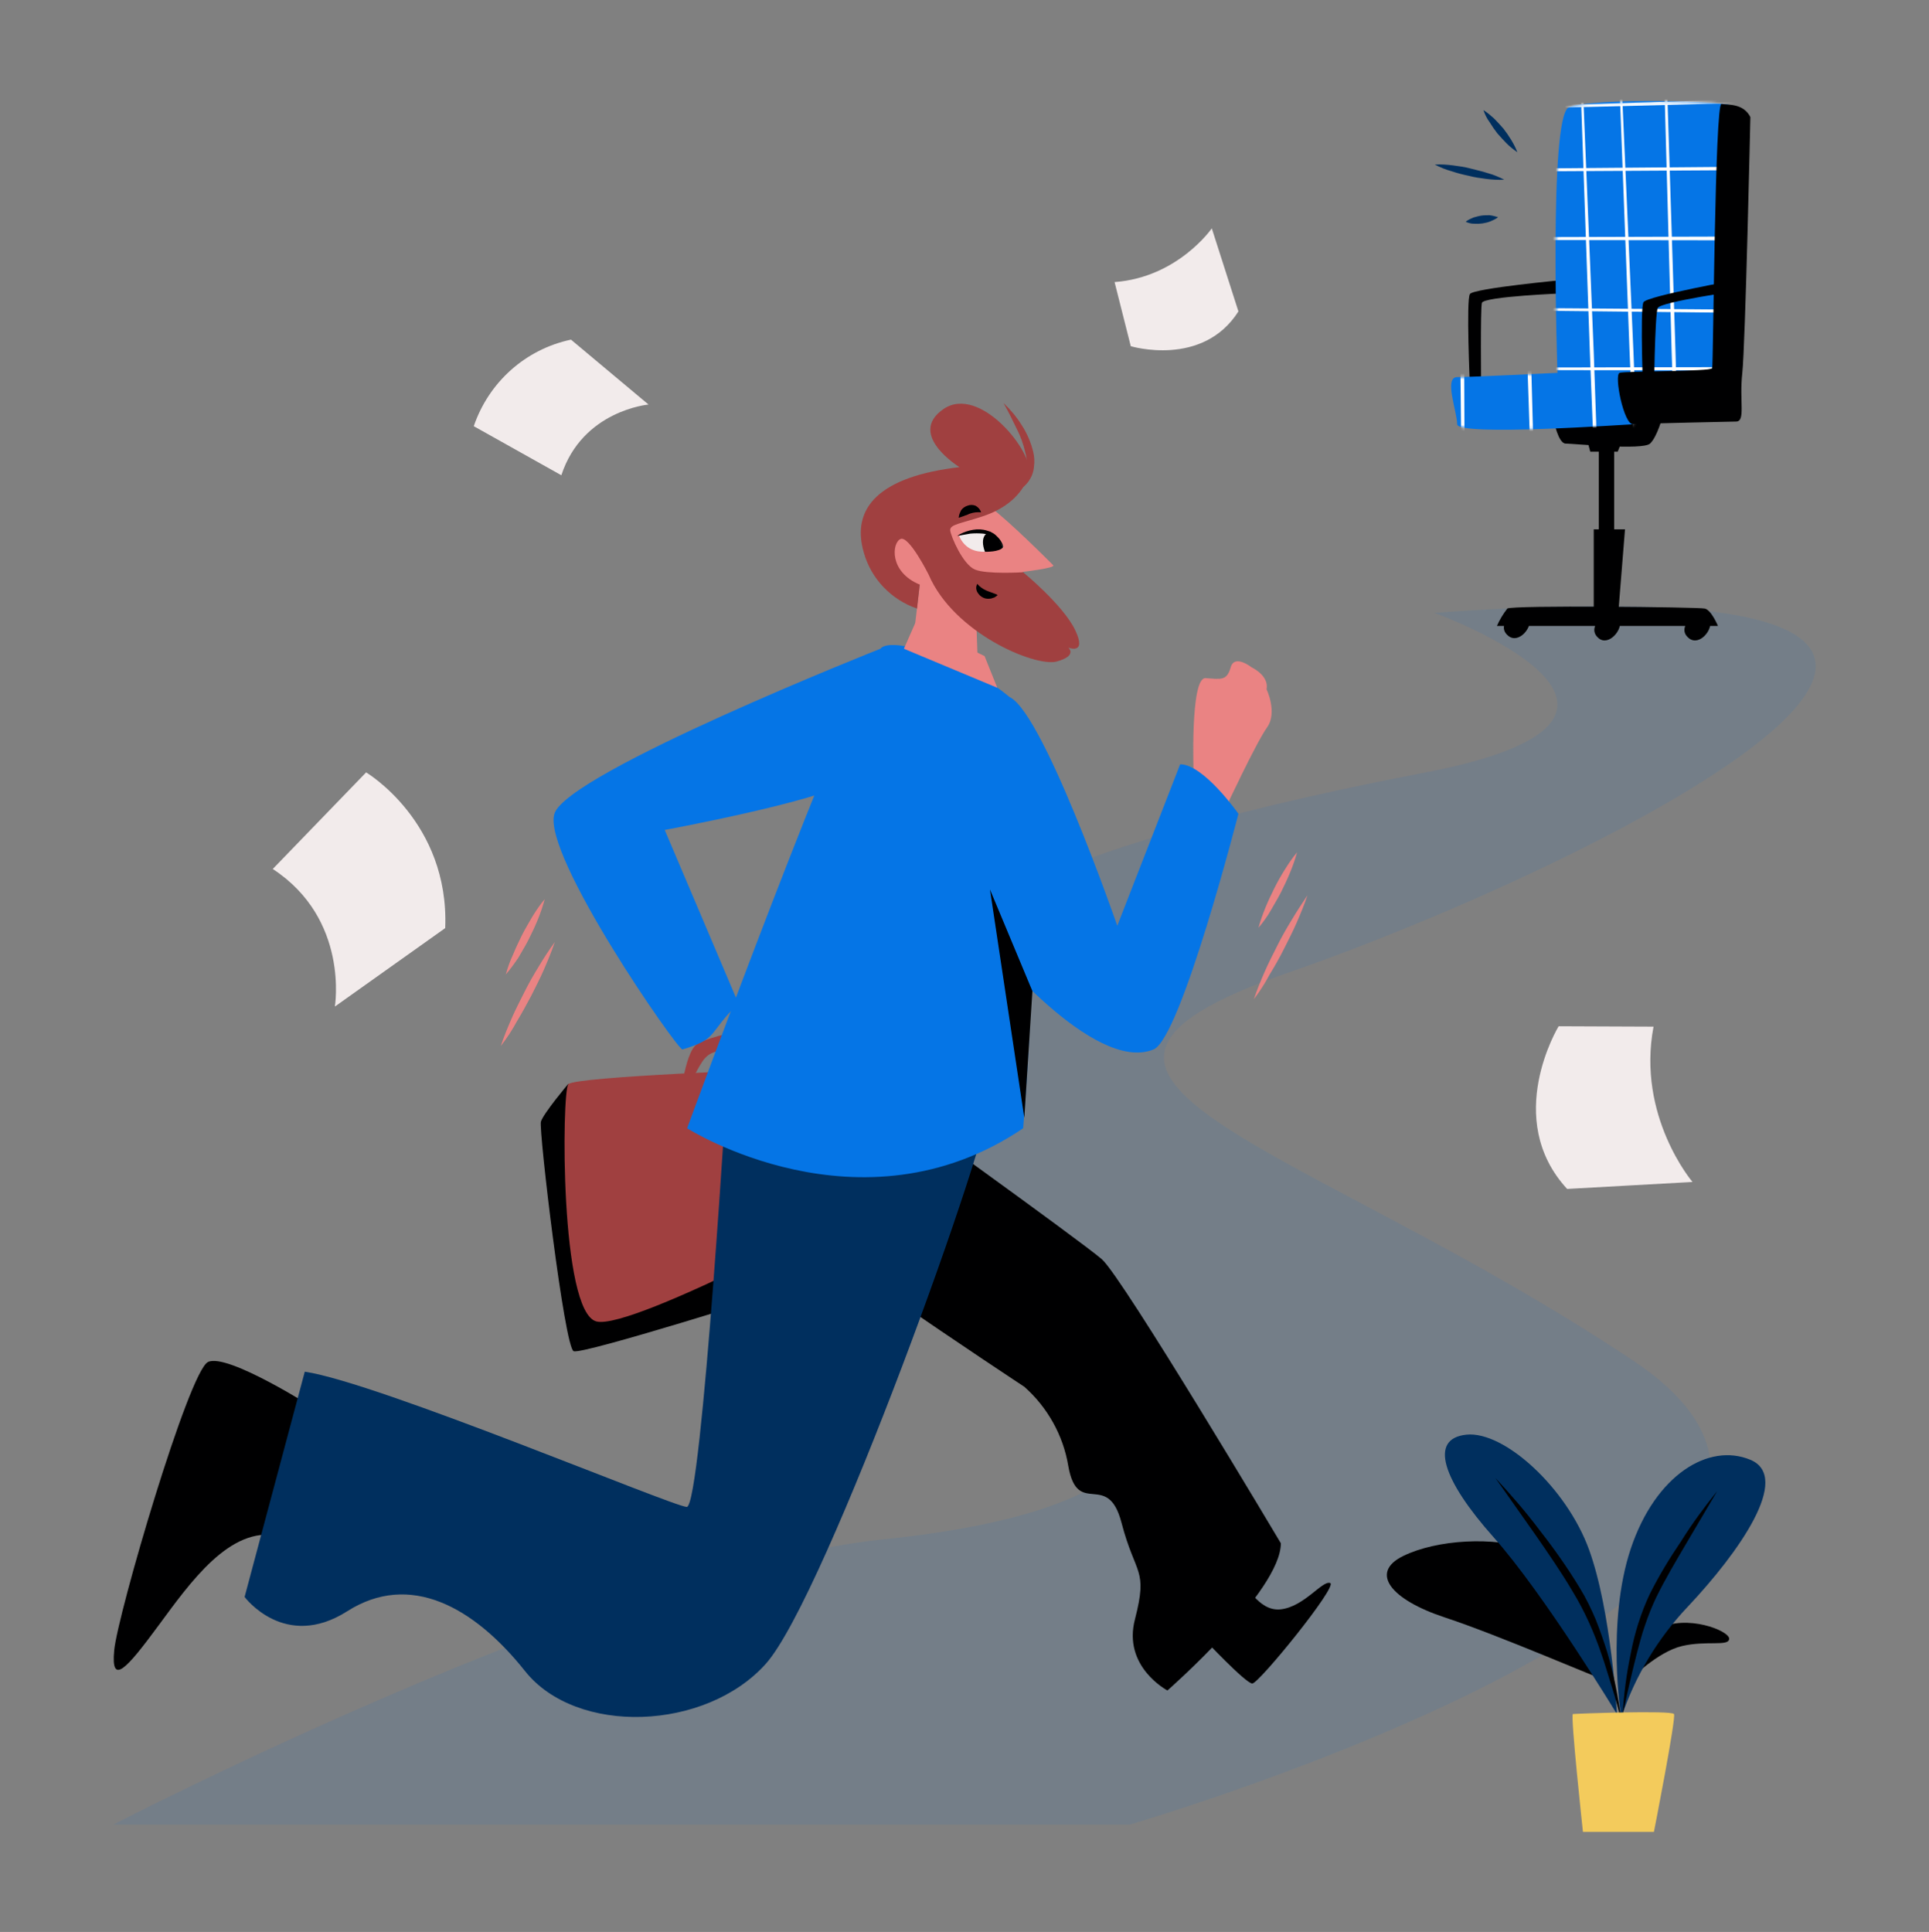 <svg width="633" height="634" viewBox="0 0 633 634" fill="none" xmlns="http://www.w3.org/2000/svg">
<rect x="0" y="0" width="633" height="634" fill="#808080" stroke="none"/>
<path d="M370.811 598.75C370.811 598.75 644.521 518.992 536.024 446.59C427.528 374.187 321.437 354.279 422.844 319.156C524.251 284.032 728.456 182.465 470.699 201.105C470.699 201.105 563.75 235.087 467.281 253.6C370.811 272.113 214.967 312.308 317.26 388.262C419.552 464.215 379.294 495.915 289.787 505.171C200.281 514.428 37.221 598.75 37.221 598.75H370.811Z" fill="#0575E6" fill-opacity="0.09"/>
<path d="M222.816 363.409C222.816 363.409 224.462 345.276 228.766 342.614C233.071 339.951 244.971 337.922 244.971 337.922L258.391 355.674L252.82 355.294C252.82 355.294 247.123 343.374 241.173 344.135C235.223 344.896 232.817 344.896 230.412 348.446C228.007 351.997 222.816 363.409 222.816 363.409Z" fill="#A04040"/>
<path d="M186.482 355.674C186.482 355.674 178.253 365.438 177.493 368.1C176.734 370.763 185.216 442.278 188.254 443.42C191.293 444.561 255.859 424.146 255.859 424.146L186.482 355.674Z" fill="#000001"/>
<path d="M256.618 350.856C256.618 350.856 188.634 353.265 186.482 355.801C184.329 358.337 183.696 430.613 195.723 433.656C207.75 436.699 288.901 392.7 288.901 392.7L256.618 350.856Z" fill="#A04040"/>
<path d="M394.992 537.759C394.992 537.759 408.791 552.468 410.944 552.468C413.096 552.468 439.049 520.514 436.517 519.5C433.985 518.485 428.035 527.235 420.312 528.122C412.589 529.01 408.791 518.739 406.892 519.373C404.993 520.007 394.992 537.759 394.992 537.759Z" fill="#000001"/>
<path d="M383.092 554.75C383.092 554.75 420.312 522.162 420.312 506.439C420.312 506.439 368.406 419.201 361.57 413.241C354.733 407.282 285.483 357.576 285.483 357.576L255.732 319.156C242.945 319.79 232.058 373.68 241.3 386.36C250.288 398.659 336.123 455.085 336.123 455.085C343.719 461.806 348.91 471.062 350.555 481.079C353.594 498.324 363.469 482.22 368.026 499.719C372.584 517.217 376.762 514.554 372.457 531.292C368.279 547.015 383.092 554.75 383.092 554.75Z" fill="#000001"/>
<path d="M103.812 462.566C103.812 462.566 74.567 443.8 68.237 446.97C61.907 450.14 38.613 529.644 37.474 541.563C36.334 553.482 41.525 547.649 51.906 533.574C62.287 519.5 75.454 500.606 91.405 504.03C107.357 507.454 103.812 462.566 103.812 462.566Z" fill="#000001"/>
<path d="M100.014 450.14L80.264 524.064C80.264 524.064 93.431 541.816 113.94 528.756C134.449 515.696 155.465 527.234 172.303 548.41C189.14 569.586 231.551 568.064 251.301 546.001C271.051 523.938 326.501 369.368 324.982 359.478L239.021 348.446C239.021 348.446 230.285 494.774 225.348 494.52C220.411 494.266 124.068 453.69 100.014 450.14Z" fill="#002F5E"/>
<path d="M391.7 254.361C391.7 254.361 390.434 222.154 395.625 222.534C400.816 222.914 402.588 223.422 403.854 218.984C405.12 214.546 410.69 218.984 410.69 218.984C410.69 218.984 416.514 221.646 415.628 226.211C415.628 226.211 419.299 233.819 415.754 238.764C412.209 243.71 402.208 265.139 402.208 265.139L391.7 254.361Z" fill="#EA8383"/>
<path d="M323.843 309.138C323.843 309.138 358.784 352.504 378.534 344.389C387.523 340.712 406.386 267.041 406.386 267.041C406.386 267.041 394.992 250.81 387.269 250.81L366.634 303.813C366.634 303.813 341.06 230.015 330.426 228.494C319.792 226.972 323.843 309.138 323.843 309.138Z" fill="#0575E6"/>
<path d="M288.901 212.897C288.901 212.897 186.102 253.6 181.924 267.041C177.746 280.482 222.436 344.769 223.955 344.389C235.856 340.838 232.058 339.317 242.312 329.3L218.132 272.366C218.132 272.366 269.405 262.856 278.52 256.516C287.635 250.176 288.901 212.897 288.901 212.897Z" fill="#0575E6"/>
<path d="M301.814 191.848C301.814 191.848 297.51 228.24 297.637 229.001C297.763 229.762 321.564 237.877 321.564 237.877L320.425 205.289C320.425 205.289 341.44 211.122 335.617 187.664C335.617 187.664 346.504 186.396 345.618 185.508C344.732 184.621 331.312 171.053 324.096 165.728C316.88 160.402 288.395 173.843 288.775 178.154C289.154 182.465 292.952 193.877 301.814 191.848Z" fill="#EA8383"/>
<path d="M304.726 188.552C304.726 188.552 298.27 175.618 295.484 176.886C292.699 178.154 291.686 187.664 301.814 191.848L300.928 199.71C292.446 196.794 285.863 189.946 283.457 181.324C279.153 166.488 288.775 156.344 314.854 153.301C314.854 153.301 297.51 142.65 309.537 134.281C321.564 125.912 339.668 148.99 337.642 155.71C335.617 162.431 329.793 166.996 322.577 169.405C315.361 171.814 311.563 172.068 311.816 174.096C312.069 176.125 315.994 185.255 319.918 186.903C323.843 188.552 335.743 187.791 335.743 187.791C335.743 187.791 348.91 198.569 352.834 206.811C356.759 215.053 350.555 212.517 350.555 212.517C350.555 212.517 353.72 215.18 346.757 217.082C339.794 218.984 312.955 207.825 304.726 188.552Z" fill="#A04040"/>
<path d="M314.728 175.872C314.728 175.872 324.982 170.673 329.287 179.549C329.287 179.549 318.652 184.748 314.728 175.872Z" fill="#F2EBEB"/>
<path d="M314.094 175.872C315.36 174.984 316.753 174.477 318.146 174.096C319.665 173.716 321.184 173.589 322.703 173.843C323.463 173.97 324.222 174.223 324.982 174.477C325.742 174.857 326.375 175.238 326.881 175.745C328.02 176.759 328.907 178.027 329.286 179.549C328.527 178.408 327.514 177.266 326.375 176.506C325.235 175.745 323.969 175.238 322.577 175.111C321.184 174.984 319.791 174.984 318.399 175.111C317.006 175.364 315.487 175.618 314.094 175.872Z" fill="#000001"/>
<path d="M324.096 174.857C324.096 174.857 321.311 175.998 323.21 181.07C323.21 181.07 328.147 181.197 329.16 179.549C329.286 179.549 326.375 174.604 324.096 174.857Z" fill="#000001"/>
<path d="M320.678 191.595C321.437 192.482 322.45 193.243 323.59 193.75C324.096 194.004 324.602 194.131 325.235 194.384C325.615 194.511 325.868 194.638 326.248 194.765C326.628 194.892 327.008 195.018 327.388 195.272C327.134 195.526 326.755 195.779 326.375 196.033C325.995 196.16 325.615 196.286 325.235 196.413C324.349 196.54 323.463 196.54 322.703 196.16C321.817 195.779 321.184 195.145 320.678 194.258C320.171 193.243 320.298 192.356 320.678 191.595Z" fill="#000001"/>
<path d="M329.287 132.252C331.565 134.408 333.591 136.817 335.237 139.48C337.009 142.143 338.275 145.186 339.035 148.229C339.415 149.878 339.541 151.526 339.288 153.174C339.161 154.95 338.528 156.471 337.516 157.993C335.49 160.656 332.578 162.304 329.287 162.558C332.072 161.163 334.604 159.388 335.87 156.852C337.009 154.316 337.262 151.399 336.503 148.736C335.87 145.82 334.857 143.03 333.464 140.368C332.198 137.705 330.806 134.915 329.287 132.252Z" fill="#A04040"/>
<path d="M321.944 168.137C320.678 168.01 319.538 168.137 318.399 168.517C317.892 168.644 317.386 169.024 316.753 169.151C316.5 169.278 316.12 169.405 315.74 169.532C315.36 169.658 314.981 169.785 314.601 169.912C314.601 169.532 314.727 169.024 314.854 168.644C314.981 168.264 315.234 167.883 315.36 167.503C315.867 166.742 316.626 166.235 317.386 165.981C318.272 165.601 319.285 165.601 320.171 165.981C321.057 166.488 321.69 167.249 321.944 168.137Z" fill="#000001"/>
<path d="M225.475 370.256C225.475 370.256 282.318 406.394 335.743 370.256C335.743 370.256 346.378 240.92 330.679 228.24C314.981 215.56 292.193 208.713 288.901 212.897C278.393 226.211 225.475 370.256 225.475 370.256Z" fill="#0575E6"/>
<path d="M324.855 291.894L338.781 325.242L336.123 366.832L324.855 291.894Z" fill="#000001"/>
<path d="M296.624 212.897L300.422 204.275L323.083 215.306L327.261 225.704L296.624 212.897Z" fill="#EA8383"/>
<path d="M164.327 343.248C165.339 340.204 166.605 337.161 167.871 334.245C169.137 331.328 170.657 328.412 172.049 325.622C173.442 322.833 175.088 319.916 176.733 317.254C178.379 314.464 180.152 311.801 182.051 309.138C181.038 312.182 179.772 315.225 178.506 318.141C177.24 321.058 175.721 323.974 174.328 326.764C172.809 329.553 171.29 332.47 169.644 335.132C168.125 337.922 166.352 340.712 164.327 343.248Z" fill="#EA8383"/>
<path d="M165.972 319.79C166.605 317.507 167.365 315.352 168.378 313.196C169.264 311.04 170.277 308.885 171.29 306.856C172.302 304.827 173.568 302.798 174.708 300.77C175.974 298.741 177.24 296.839 178.759 295.064C178.126 297.346 177.366 299.628 176.48 301.784C175.594 303.94 174.581 306.095 173.568 308.124C172.556 310.153 171.29 312.182 170.15 314.21C168.884 316.112 167.492 318.014 165.972 319.79Z" fill="#EA8383"/>
<path d="M411.45 327.905C412.463 324.862 413.729 321.818 414.995 318.902C416.261 315.986 417.78 313.069 419.173 310.28C420.565 307.49 422.211 304.574 423.857 301.911C425.503 299.121 427.275 296.458 429.047 293.796C428.035 296.839 426.769 299.882 425.503 302.798C424.237 305.715 422.717 308.631 421.325 311.421C419.932 314.21 418.286 317.127 416.641 319.79C415.121 322.706 413.349 325.369 411.45 327.905Z" fill="#EA8383"/>
<path d="M412.969 304.447C413.602 302.164 414.362 300.009 415.248 297.853C416.134 295.698 417.147 293.542 418.16 291.513C419.173 289.484 420.312 287.456 421.578 285.427C422.844 283.398 424.11 281.496 425.629 279.721C424.996 282.003 424.237 284.159 423.35 286.314C422.464 288.47 421.451 290.626 420.439 292.654C419.426 294.683 418.16 296.712 417.02 298.741C415.881 300.77 414.488 302.672 412.969 304.447Z" fill="#EA8383"/>
<path d="M482.346 126.673C482.346 126.673 481.08 98.397 482.346 96.495C483.612 94.593 513.743 91.803 513.743 91.803V96.241C513.743 96.241 486.777 97.256 486.271 99.411C485.764 101.567 486.018 126.673 486.018 126.673H482.346Z" fill="#000001"/>
<path d="M509.818 137.832C509.818 137.832 511.338 145.566 513.743 145.566C516.148 145.566 539.063 147.849 541.468 145.566C543.874 143.284 545.646 136.437 545.646 136.437L509.818 137.832Z" fill="#000001"/>
<path d="M520.833 144.425L521.845 148.229H530.834C530.834 148.229 532.606 144.298 531.847 144.425C531.087 144.552 520.833 144.425 520.833 144.425Z" fill="#000001"/>
<path d="M491.208 205.416H563.75C563.75 205.416 561.598 200.217 559.445 199.71C557.293 199.203 495.766 198.569 494.626 199.71C493.234 201.485 492.094 203.387 491.208 205.416Z" fill="#000001"/>
<path d="M522.985 202.119V173.716H533.239L530.96 202.119H522.985Z" fill="#000001"/>
<path d="M529.694 176.252V146.454C529.694 146.454 524.63 143.157 524.63 146.454C524.63 149.751 524.63 176.252 524.63 176.252H529.694Z" fill="#000001"/>
<path d="M524.63 203.514C524.63 203.514 521.339 206.811 524.63 209.474C527.922 212.136 532.606 206.557 531.467 203.514C530.327 200.471 524.63 203.514 524.63 203.514Z" fill="#000001"/>
<path d="M495.006 202.753C495.006 202.753 491.588 206.05 495.006 208.713C498.424 211.376 502.982 205.796 501.842 202.753C500.703 199.71 495.006 202.753 495.006 202.753Z" fill="#000001"/>
<path d="M554.255 203.514C554.255 203.514 550.837 206.811 554.255 209.474C557.673 212.136 562.231 206.557 561.091 203.514C559.952 200.471 554.255 203.514 554.255 203.514Z" fill="#000001"/>
<path d="M511.084 122.362C511.084 122.362 508.173 38.42 514.756 35.25C521.339 32.08 569.32 32.841 569.7 35.25C570.08 37.66 566.029 121.855 560.838 122.362C555.647 122.869 533.619 123.25 533.619 124.518C533.619 125.786 537.29 139.226 536.024 139.226C534.758 139.226 478.168 143.284 478.168 139.226C478.168 135.169 473.737 123.757 478.168 123.757C482.599 123.757 511.084 122.362 511.084 122.362Z" fill="#0575E6"/>
<mask id="mask0_142_5" style="mask-type:luminance" maskUnits="userSpaceOnUse" x="476" y="33" width="94" height="109">
<path d="M511.084 122.362C511.084 122.362 508.173 38.42 514.756 35.25C521.339 32.08 569.32 32.841 569.7 35.25C570.08 37.66 566.029 121.855 560.838 122.362C555.647 122.869 533.619 123.25 533.619 124.518C533.619 125.786 537.29 139.226 536.024 139.226C534.758 139.226 478.168 143.284 478.168 139.226C478.168 135.169 473.737 123.757 478.168 123.757C482.599 123.757 511.084 122.362 511.084 122.362Z" fill="white"/>
</mask>
<g mask="url(#mask0_142_5)">
<path d="M478.675 -51.481L479.308 -9.764L479.687 32.08L480.447 115.642L480.827 199.203L481.08 241.047V282.764L480.447 241.047L480.067 199.203L479.181 115.642L478.801 32.08L478.675 -9.764V-51.481Z" fill="white"/>
<path d="M496.778 -51.354L498.298 -9.637L499.69 32.207L502.349 115.768L504.628 199.33L505.767 241.047L506.78 282.764L505.134 241.047L503.868 199.33L501.083 115.768L498.804 32.207L497.665 -9.51L496.778 -51.354Z" fill="white"/>
<path d="M516.148 -51.227L517.921 -9.51L519.566 32.207L522.985 115.768L525.896 199.329L527.289 241.173L528.555 282.891L526.656 241.173L525.01 199.329L521.719 115.895L518.807 32.334L517.288 -9.51L516.148 -51.227Z" fill="white"/>
<path d="M542.354 282.891L540.329 241.173L538.43 199.329L534.758 115.895L531.593 32.334L529.948 -9.51L528.555 -51.227L530.581 -9.51L532.353 32.207L536.024 115.768L539.316 199.329L540.962 241.173L542.354 282.891Z" fill="white"/>
<path d="M544.253 -51.227L545.773 -9.51L547.165 32.207L549.824 115.768L552.103 199.329L553.242 241.173L554.255 282.891L552.609 241.173L551.343 199.329L548.558 115.768L546.279 32.334L545.14 -9.51L544.253 -51.227Z" fill="white"/>
<path d="M398.284 120.967L457.532 120.714L516.655 120.587L635.026 120.333L753.397 120.587L812.519 120.714L871.768 120.967L812.519 121.348L753.397 121.474L635.026 121.601L516.655 121.474L457.532 121.348L398.284 120.967Z" fill="white"/>
<path d="M399.043 100.552L457.406 100.806L515.895 101.186L632.62 102.074L749.472 103.215L807.835 103.849L866.324 104.737L807.835 104.483L749.472 104.103L632.62 103.342L515.895 102.074L457.406 101.44L399.043 100.552Z" fill="white"/>
<path d="M399.043 78.236L444.239 77.982L489.436 77.855L579.828 77.602L670.347 77.855L715.543 77.982L760.739 78.236L715.543 78.616L670.347 78.743L579.828 78.87L489.436 78.743L444.239 78.616L399.043 78.236Z" fill="white"/>
<path d="M398.917 56.426L444.113 55.792L489.309 55.411L579.828 54.651L670.221 54.144L715.543 54.017H760.74L715.543 54.651L670.347 55.031L579.828 55.792L489.309 56.299L444.113 56.426H398.917Z" fill="white"/>
<path d="M399.043 38.04L444.239 36.518L489.436 35.124L579.828 32.334L670.347 30.052L715.543 28.784L760.739 27.896L715.543 29.418L670.347 30.812L579.955 33.602L489.436 35.884L444.239 37.152L399.043 38.04Z" fill="white"/>
<path d="M375.116 146.327L437.909 145.059L500.576 143.791L626.164 141.509L751.624 139.607L814.418 138.592L877.211 137.832L814.418 139.226L751.751 140.368L626.164 142.777L500.703 144.679L437.909 145.566L375.116 146.327Z" fill="white"/>
</g>
<path d="M569.7 138.339C569.7 138.339 538.936 138.973 535.898 139.226C532.859 139.48 529.568 122.996 531.467 122.362C533.366 121.728 561.471 121.982 561.851 120.84C562.231 119.699 562.737 33.729 564.889 34.109C567.042 34.49 572.106 33.856 574.384 38.42C574.384 38.42 572.738 113.359 571.726 122.489C570.713 131.618 572.865 138.339 569.7 138.339Z" fill="#000001"/>
<path d="M539.316 132.379C539.316 132.379 538.05 101.186 539.316 99.158C540.582 97.129 570.966 91.676 570.966 91.676V95.354C570.966 95.354 545.013 99.031 544 101.06C542.988 103.088 542.734 130.858 542.734 130.858L539.316 132.379Z" fill="#000001"/>
<path d="M486.777 36.138C488.043 36.899 489.182 37.913 490.322 38.928C491.335 39.942 492.348 41.083 493.36 42.224C494.247 43.365 495.133 44.633 495.892 45.901C496.652 47.169 497.411 48.564 497.918 49.959C496.652 49.072 495.512 48.184 494.373 47.043C493.36 46.028 492.348 44.887 491.335 43.746C490.449 42.605 489.562 41.337 488.803 40.069C487.917 38.928 487.283 37.533 486.777 36.138Z" fill="#002F5E"/>
<path d="M470.825 54.017C472.851 53.89 474.75 54.017 476.776 54.27C478.675 54.524 480.574 54.778 482.473 55.285C484.372 55.792 486.271 56.172 488.17 56.806C490.069 57.314 491.841 58.074 493.613 58.962C491.588 59.089 489.689 58.962 487.663 58.708C485.764 58.455 483.865 58.201 481.966 57.694C480.067 57.314 478.168 56.806 476.269 56.172C474.37 55.665 472.598 54.904 470.825 54.017Z" fill="#002F5E"/>
<path d="M491.588 71.262C490.828 71.896 489.942 72.276 489.056 72.656C487.41 73.29 485.511 73.544 483.739 73.417C482.726 73.417 481.84 73.164 480.953 72.783C481.713 72.149 482.599 71.769 483.485 71.388C484.372 71.135 485.258 70.881 486.144 70.754C487.03 70.628 487.916 70.628 488.803 70.628C489.815 70.754 490.702 71.008 491.588 71.262Z" fill="#002F5E"/>
<path d="M555.394 387.881C555.394 387.881 537.037 366.325 542.607 336.908L511.464 336.781C511.464 336.781 492.98 367.086 514.249 390.164L555.394 387.881Z" fill="#F2EBEB"/>
<path d="M397.651 74.939C397.651 74.939 386.51 91.042 365.747 92.564L371.065 113.613C371.065 113.613 394.612 120.714 406.386 102.201L397.651 74.939Z" fill="#F2EBEB"/>
<path d="M212.814 132.76C212.814 132.76 191.166 134.662 184.203 155.964L155.465 139.86C160.402 125.405 172.429 114.627 187.368 111.457L212.814 132.76Z" fill="#F2EBEB"/>
<path d="M109.889 330.314C109.889 330.314 114.7 301.657 89.506 285.173L120.143 253.473C120.143 253.473 147.489 269.704 146.096 304.574L109.889 330.314Z" fill="#F2EBEB"/>
<path d="M534.885 551.2C534.885 551.2 543.874 542.07 551.976 540.168C560.078 538.266 567.421 540.422 567.421 537.759C567.421 535.096 553.495 529.644 544.253 534.462C535.012 539.28 534.885 551.2 534.885 551.2Z" fill="#000001"/>
<path d="M526.403 551.2C525.39 551.2 491.841 536.618 474.117 530.785C456.393 524.952 449.304 516.076 460.444 510.624C471.585 505.171 490.449 504.157 502.349 508.468C514.249 512.779 526.403 551.2 526.403 551.2Z" fill="#000001"/>
<path d="M530.581 562.485C530.581 562.485 506.78 523.177 490.069 504.41C473.357 485.644 468.8 472.076 481.207 470.808C493.613 469.54 514.123 488.307 521.465 508.595C528.808 528.883 530.581 562.485 530.581 562.485Z" fill="#002F5E"/>
<path d="M531.973 563.753C536.531 550.058 544 537.632 553.875 527.234C570.586 509.482 588.057 484.756 574.384 479.05C560.712 473.344 543.241 483.996 535.138 508.214C527.036 532.433 531.973 563.753 531.973 563.753Z" fill="#002F5E"/>
<path d="M490.702 485.01C495.892 490.589 500.83 496.295 505.387 502.382C510.071 508.341 514.502 514.681 518.427 521.148C520.453 524.445 522.098 527.868 523.618 531.419C525.01 534.969 526.276 538.52 527.416 542.197C529.568 549.551 531.087 557.032 531.973 564.514C531.087 560.836 530.074 557.159 528.935 553.609C527.795 550.058 526.783 546.381 525.517 542.831C523.111 535.73 520.073 528.883 516.148 522.416C512.35 515.949 508.046 509.736 503.741 503.523L490.702 485.01Z" fill="#000001"/>
<path d="M563.497 489.321L553.242 506.693C549.824 512.526 546.406 518.232 543.494 524.191C542.101 527.108 540.835 530.278 539.823 533.321C538.683 536.491 537.924 539.661 537.037 542.958C535.392 549.424 533.872 556.018 532.48 562.612C532.86 555.891 533.746 549.171 535.138 542.577C536.404 535.857 538.43 529.39 541.342 523.177C544.38 517.09 547.925 511.258 551.723 505.678C555.268 499.972 559.319 494.52 563.497 489.321Z" fill="#000001"/>
<path d="M519.44 601.159C519.44 601.159 515.262 562.612 516.148 562.485C517.034 562.358 548.558 561.217 549.317 562.485C550.077 563.753 542.734 601.159 542.734 601.159H519.44Z" fill="#F3CB5C"/>
</svg>
